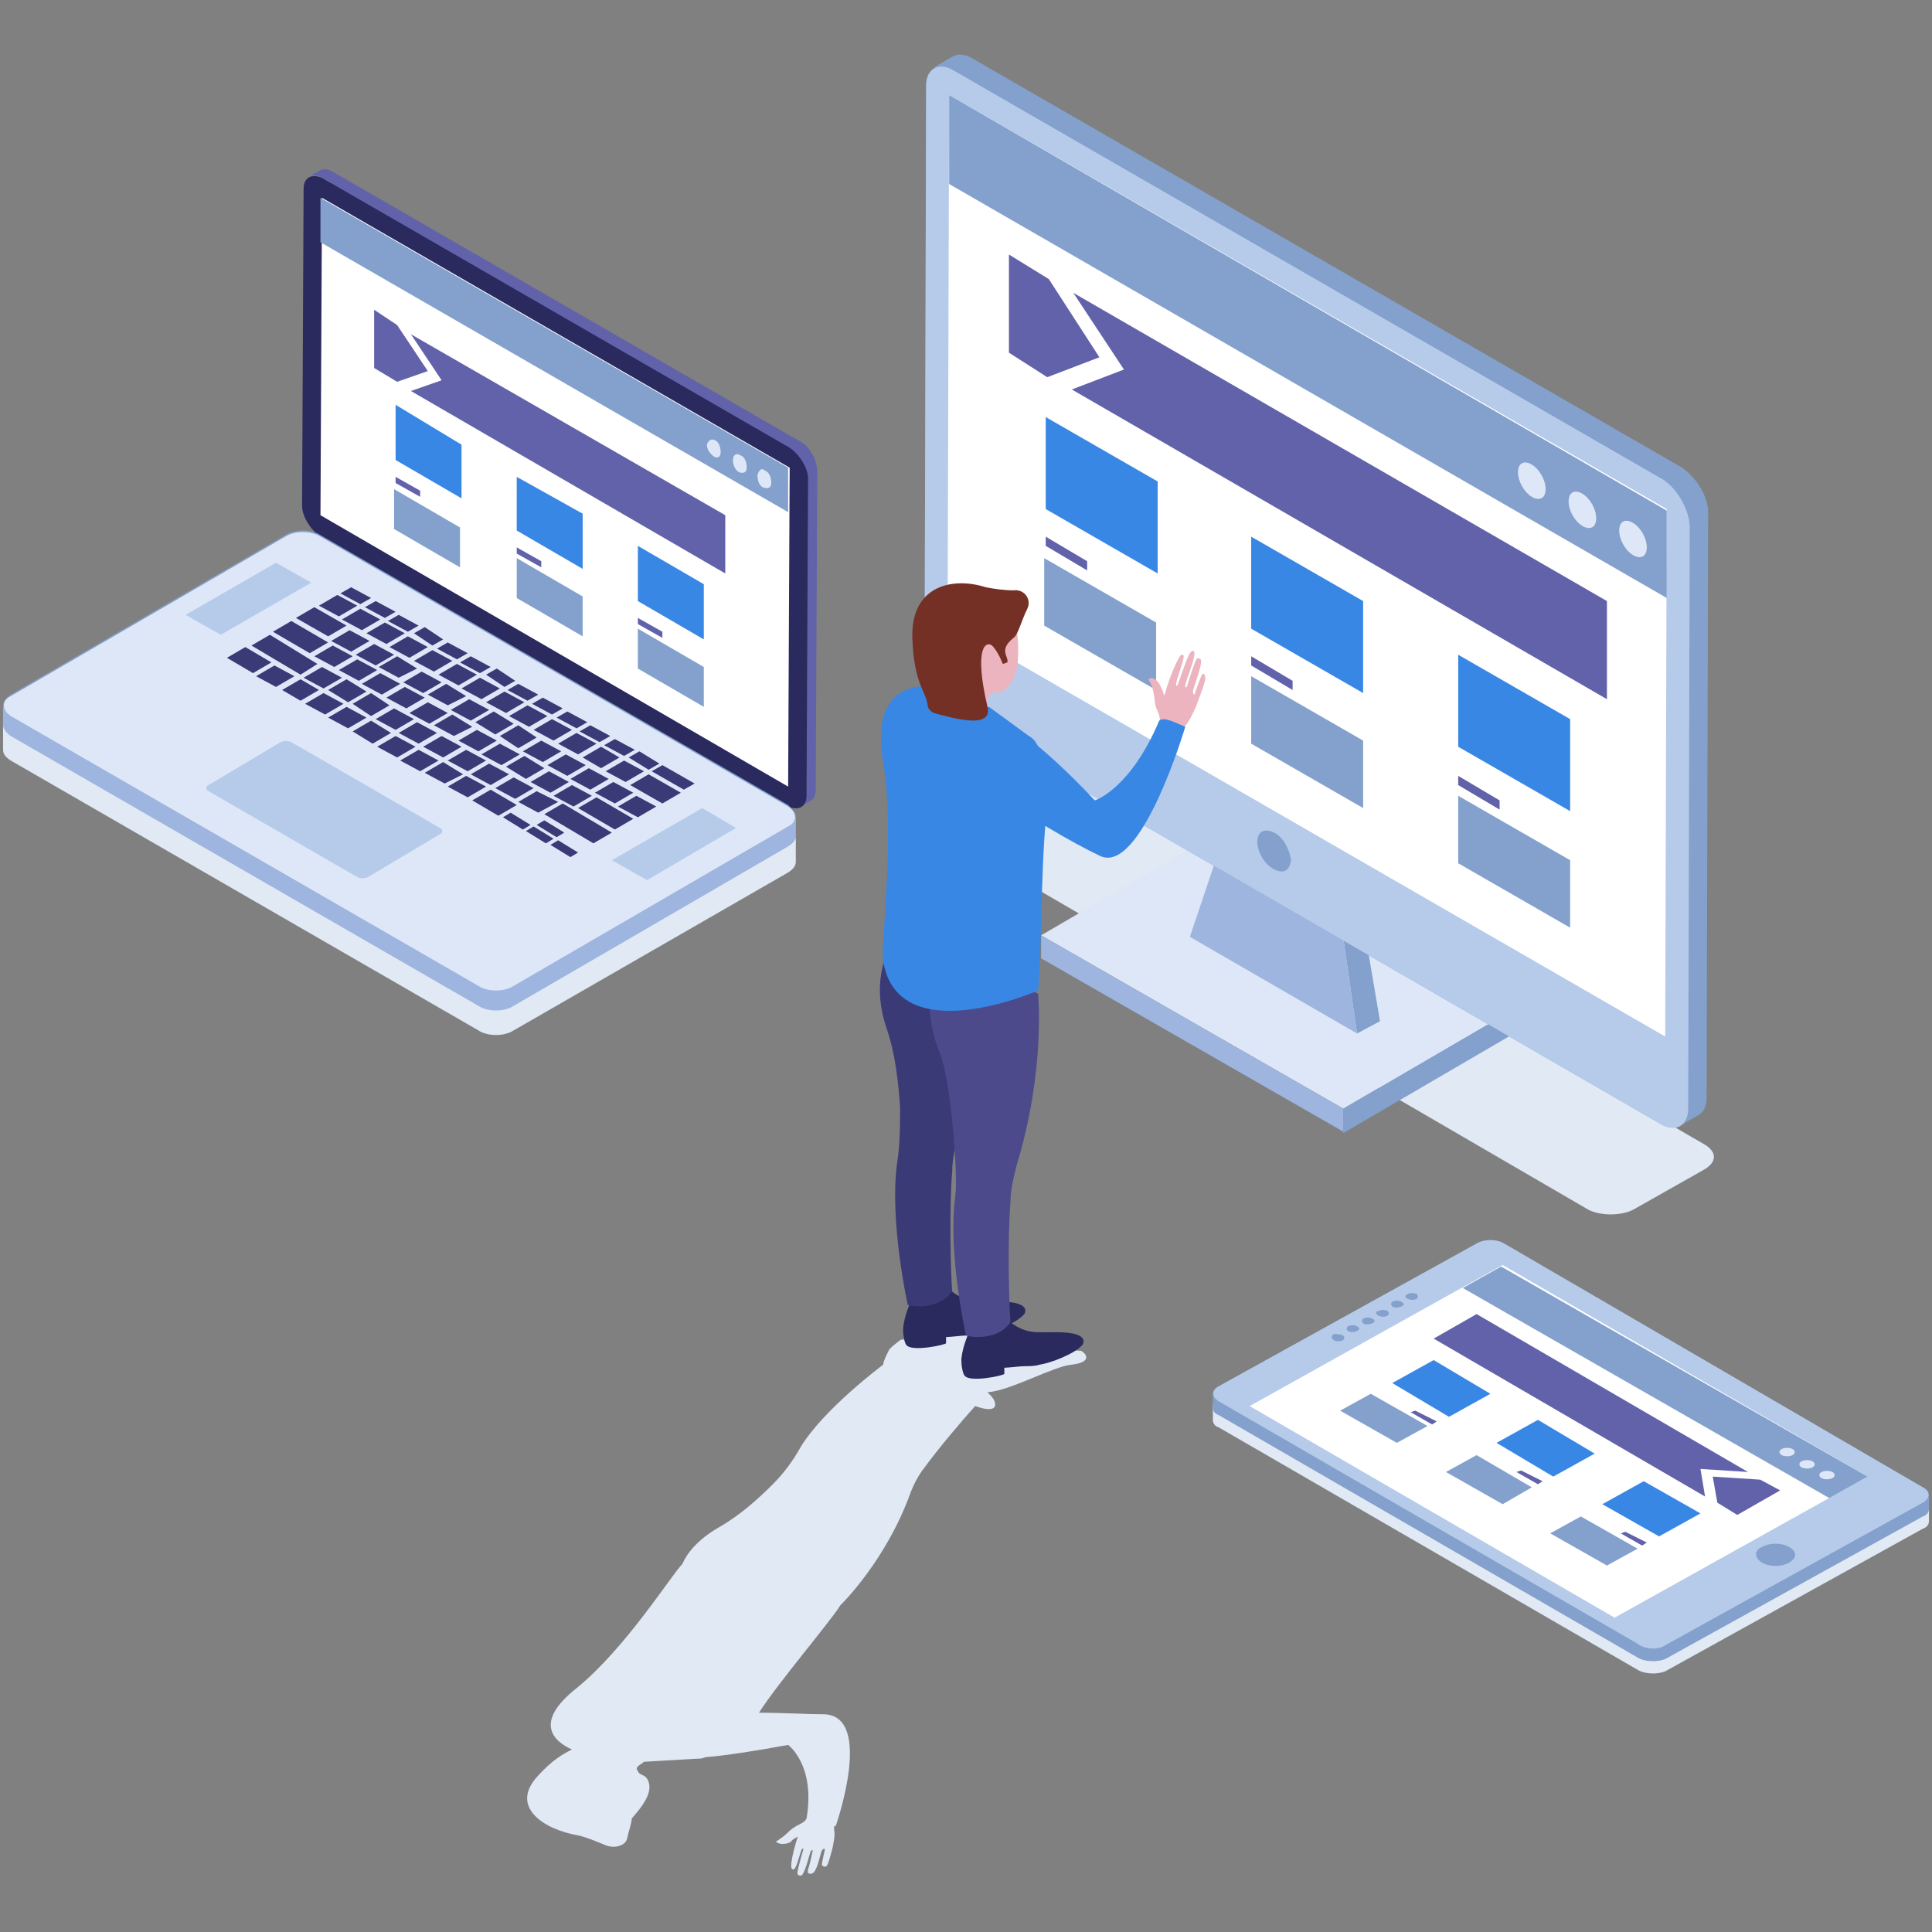 <?xml version="1.0" encoding="utf-8"?>
<!-- Generator: Adobe Illustrator 24.0.0, SVG Export Plug-In . SVG Version: 6.00 Build 0)  -->
<svg version="1.1" id="图层_1" xmlns="http://www.w3.org/2000/svg" xmlns:xlink="http://www.w3.org/1999/xlink" x="0px" y="0px"
	 viewBox="0 0 126 126" style="enable-background:new 0 0 126 126;" xml:space="preserve">
<rect x="0" y="0" width="126" height="126" fill="#808080" stroke="none"/>
<style type="text/css">
	.st0{fill:#E1E9F4;}
	.st1{fill:#83A1CC;}
	.st2{fill:#DEE7F8;}
	.st3{fill:#9EB5DF;}
	.st4{fill:#B6CBEA;}
	.st5{fill:#FFFFFF;}
	.st6{fill:#3887E5;}
	.st7{fill:#6262AA;}
	.st8{fill:#2A2A5E;}
	.st9{fill:#3A3A77;}
	.st10{fill:#ECB4BF;}
	.st11{fill:#4C4A8B;}
	.st12{fill:#753025;}
</style>
<g>
	<g>
		<path class="st0" d="M111.1,76.3l-4.6,2.6c-0.8,0.4-2.1,0.4-2.9,0L59.4,53.2c-0.8-0.5-0.8-1.2,0-1.7L64,49c0.8-0.4,2.1-0.4,2.9,0
			l44.2,25.6C112,75.1,112,75.8,111.1,76.3z"/>
		<g>
			<g>
				<g>
					<g>
						<g>
							<g>
								<g>
									<path class="st1" d="M87.6,72.3l12-7v1.6l-12,7V72.3z"/>
								</g>
								<g>
									<path class="st2" d="M67.9,61l12-7l19.7,11.3l-12,7L67.9,61z"/>
								</g>
								<path class="st3" d="M87.6,72.3v1.5L67.9,62.5V61L87.6,72.3z"/>
							</g>
						</g>
						<g>
							<g>
								<g>
									<g>
										<path class="st1" d="M90,66.6l-1.5,0.8l-2-13.9c0.6,0.4,0.9,1,1.5,1.3L90,66.6z"/>
									</g>
									<path class="st3" d="M88.5,67.4l-10.9-6.3l3.6-10.7c3.7,1.9,1.7,1.1,5.3,3.1L88.5,67.4z"/>
								</g>
							</g>
						</g>
						<g>
							<g>
								<g>
									<g>
										<path class="st1" d="M111.4,33.7l-0.1,37.9c0,0.6-0.2,0.9-0.5,1.1l-1.2,0.7c-0.3,0.2-0.8,0.2-1.3-0.1L62.1,46.6
											c-1-0.6-1.8-1.9-1.8-3.1l0.1-37.9c0-0.6,0.2-1,0.6-1.2c0,0,0,0-0.1,0l1.2-0.7c0.3-0.2,0.8-0.2,1.3,0.1l46.3,26.7
											C110.7,31.2,111.5,32.5,111.4,33.7z"/>
									</g>
									<path class="st4" d="M110.2,34.4l-0.1,37.9c0,1.1-0.8,1.6-1.8,1L62.1,46.6c-1-0.6-1.8-1.9-1.8-3.1l0.1-37.9
										c0-1.1,0.8-1.6,1.8-1l46.3,26.7C109.4,31.9,110.2,33.3,110.2,34.4z"/>
									<path class="st5" d="M61.9,6.2l-0.1,34.4l46.8,27l0.1-34.4L61.9,6.2z"/>
									<path class="st1" d="M61.9,6.2v5.8l46.8,27v-5.7L61.9,6.2z"/>
									<path class="st1" d="M83.1,54.3c-0.6-0.3-1.1-0.1-1.1,0.6c0,0.7,0.5,1.5,1.1,1.8c0.6,0.3,1,0.1,1.1-0.6
										C84.1,55.4,83.7,54.6,83.1,54.3z"/>
								</g>
							</g>
						</g>
					</g>
				</g>
			</g>
			<g>
				<g>
					<path class="st6" d="M75.5,31.4l0,6l-7.3-4.2l0-6L75.5,31.4z"/>
				</g>
				<g>
					<path class="st7" d="M70.9,36.6v0.6l-2.7-1.6V35L70.9,36.6z"/>
				</g>
				<g>
					<path class="st1" d="M75.4,40.6l0,4.4l-7.3-4.2v-4.4L75.4,40.6z"/>
				</g>
				<g>
					<path class="st7" d="M84.3,44.4V45l-2.7-1.6v-0.6L84.3,44.4z"/>
				</g>
				<g>
					<path class="st7" d="M97.8,52.2v0.6l-2.7-1.6v-0.6L97.8,52.2z"/>
				</g>
				<g>
					<g>
						<path class="st1" d="M102.4,56.1l0,4.4l-7.3-4.2v-4.4L102.4,56.1z"/>
					</g>
					<path class="st6" d="M102.4,46.9l0,6l-7.3-4.2l0-6L102.4,46.9z"/>
				</g>
				<g>
					<g>
						<path class="st1" d="M88.9,48.3l0,4.4l-7.3-4.2l0-4.4L88.9,48.3z"/>
					</g>
					<g>
						<path class="st6" d="M88.9,39.2l0,6L81.6,41l0-6L88.9,39.2z"/>
					</g>
					<path class="st7" d="M104.8,39.2l0,6.4L69.9,25.4l3.4-1.3L70,19.1L104.8,39.2z"/>
				</g>
				<path class="st7" d="M68.4,18.2l3.3,5.1l-3.4,1.3L65.8,23l0-6.4L68.4,18.2z"/>
			</g>
			<g>
				<g>
					<path class="st2" d="M99.9,30.3c0.5,0.3,0.9,1,0.9,1.6c0,0.6-0.4,0.8-0.9,0.5c-0.5-0.3-0.9-1-0.9-1.6
						C99,30.2,99.4,30,99.9,30.3z"/>
				</g>
				<g>
					<path class="st2" d="M103.2,32.2c0.5,0.3,0.9,1,0.9,1.6s-0.4,0.8-0.9,0.5c-0.5-0.3-0.9-1-0.9-1.6S102.7,31.9,103.2,32.2z"/>
				</g>
				<path class="st2" d="M106.5,34.1c0.5,0.3,0.9,1,0.9,1.6c0,0.6-0.4,0.8-0.9,0.5c-0.5-0.3-0.9-1-0.9-1.6
					C105.6,34,106,33.8,106.5,34.1z"/>
			</g>
		</g>
		<path class="st7" d="M52.2,28.8L21.7,11.2c-0.3-0.2-0.6-0.2-0.8-0.1l-0.7,0.4c0.2-0.1,0.5-0.1,0.8,0.1l0.6,0.3l-0.6,1l-0.1,20.7
			l30.5,17.6c0,0,1,1.3,0.8,1.4l0.7-0.4c0.2-0.1,0.3-0.4,0.3-0.7l0.1-20.7C53.3,30,52.8,29.1,52.2,28.8z"/>
		<path class="st8" d="M51.5,29.2c0.6,0.4,1.2,1.3,1.2,2l-0.1,20.7c0,0.7-0.5,1-1.2,0.7L20.9,35c-0.6-0.4-1.2-1.3-1.2-2l0.1-20.7
			c0-0.7,0.5-1,1.2-0.7L51.5,29.2z"/>
		<path class="st5" d="M51.5,30.5l-0.1,20.8L20.9,33.6l0.1-20.7L51.5,30.5z"/>
		<path class="st1" d="M20.9,12.9v2.9l30.5,17.6l0-2.9L20.9,12.9z"/>
		<path class="st2" d="M46.6,28.7c0.3,0.1,0.4,0.5,0.4,0.8s-0.2,0.4-0.4,0.3c-0.3-0.2-0.5-0.5-0.5-0.8
			C46.2,28.7,46.4,28.6,46.6,28.7z"/>
		<path class="st2" d="M48.3,29.7c0.3,0.1,0.4,0.5,0.4,0.8s-0.2,0.4-0.5,0.3c-0.3-0.2-0.4-0.5-0.4-0.8C47.8,29.7,48,29.5,48.3,29.7z
			"/>
		<path class="st2" d="M49.9,30.7c0.3,0.1,0.4,0.5,0.4,0.8s-0.2,0.4-0.5,0.3c-0.3-0.1-0.4-0.5-0.4-0.8
			C49.5,30.6,49.7,30.5,49.9,30.7z"/>
		<path class="st1" d="M51.9,53.2v1.6c0,0.3-0.2,0.5-0.5,0.7L33.5,65.9c-0.6,0.4-1.7,0.4-2.3,0L0.7,48.3c-0.3-0.2-0.5-0.4-0.5-0.7
			V46c0-0.3,0.2-0.5,0.5-0.7l17.9-10.4c0.6-0.4,1.7-0.4,2.3,0l30.5,17.6C51.7,52.8,51.9,53,51.9,53.2z"/>
		<path class="st3" d="M51.9,53.2v1.6c0,0.3-0.2,0.5-0.5,0.7L33.5,65.9c-0.6,0.4-1.7,0.4-2.3,0L0.7,48.3c-0.3-0.2-0.5-0.4-0.5-0.7
			V46c0,0.2,0.2,0.5,0.5,0.7l30.5,17.6c0.6,0.4,1.7,0.4,2.3,0l17.9-10.4C51.7,53.7,51.9,53.5,51.9,53.2z"/>
		<path class="st0" d="M51.9,54.6v1.6c0,0.3-0.2,0.5-0.5,0.7L33.5,67.2c-0.6,0.4-1.7,0.4-2.3,0L0.7,49.6c-0.3-0.2-0.5-0.4-0.5-0.7
			v-1.6c0,0.2,0.2,0.5,0.5,0.7l30.5,17.6c0.6,0.4,1.7,0.4,2.3,0l17.9-10.4C51.7,55,51.9,54.8,51.9,54.6z"/>
		<path class="st2" d="M51.4,52.6c0.6,0.4,0.6,1,0,1.3L33.5,64.3c-0.6,0.4-1.7,0.4-2.3,0L0.7,46.7c-0.6-0.4-0.6-1,0-1.3l17.9-10.4
			c0.6-0.4,1.7-0.4,2.3,0L51.4,52.6z"/>
		<path class="st4" d="M28.7,54l-9.7-5.6c-0.2-0.1-0.5-0.1-0.7,0l-4.7,2.8c-0.2,0.1-0.2,0.3,0,0.4l9.7,5.6c0.2,0.1,0.5,0.1,0.7,0
			l4.7-2.8C28.9,54.3,28.9,54.1,28.7,54z"/>
		<path class="st9" d="M25.8,39.9l-0.7,0.4l-1.3-0.7l0.7-0.4L25.8,39.9z"/>
		<path class="st9" d="M24.2,39l-0.7,0.4l-1.3-0.7l0.7-0.4L24.2,39z"/>
		<path class="st9" d="M23.3,39.5l-1.2,0.7l-1.3-0.7l1.2-0.7L23.3,39.5z"/>
		<path class="st9" d="M30.4,45.4L29.2,46l-1.3-0.7l1.2-0.7L30.4,45.4z"/>
		<path class="st9" d="M22.3,44.2l-1.2,0.7l-1.3-0.7l1.2-0.7L22.3,44.2z"/>
		<path class="st9" d="M17.7,43.2l-1.2,0.7l-1.7-1l1.2-0.7L17.7,43.2z"/>
		<path class="st9" d="M19.2,44.1L18,44.8l-1.3-0.7l1.2-0.7L19.2,44.1z"/>
		<path class="st9" d="M20.8,45l-1.2,0.7L18.4,45l1.2-0.7L20.8,45z"/>
		<path class="st9" d="M22.4,45.9l-1.2,0.7l-1.3-0.7l1.2-0.7L22.4,45.9z"/>
		<path class="st9" d="M24.8,40.4l-1.2,0.7l-1.3-0.7l1.2-0.7L24.8,40.4z"/>
		<path class="st9" d="M22.6,40.8l-1.2,0.7l-2.1-1.2l1.2-0.7L22.6,40.8z"/>
		<path class="st9" d="M26.4,41.3L25.2,42l-1.3-0.7l1.2-0.7L26.4,41.3z"/>
		<path class="st9" d="M24.1,41.8l-1.2,0.7l-1.3-0.7l1.2-0.7L24.1,41.8z"/>
		<path class="st9" d="M21.4,41.9l-1.2,0.7l-2.4-1.4l1.2-0.7L21.4,41.9z"/>
		<path class="st9" d="M27.9,42.2l-1.2,0.7l-1.3-0.7l1.2-0.7L27.9,42.2z"/>
		<path class="st9" d="M30.5,42.6L29.8,43l-1.3-0.7l0.7-0.4L30.5,42.6z"/>
		<path class="st9" d="M25.7,42.7l-1.2,0.7l-1.3-0.7l1.2-0.7L25.7,42.7z"/>
		<path class="st9" d="M23,42.8l-1.2,0.7l-1.3-0.7l1.2-0.7L23,42.8z"/>
		<path class="st9" d="M29.5,43.1l-1.2,0.7L27,43.1l1.2-0.7L29.5,43.1z"/>
		<path class="st9" d="M32,43.5l-0.7,0.4l-1.3-0.7l0.7-0.4L32,43.5z"/>
		<path class="st9" d="M20.7,43.3L19.6,44l-3.2-1.9l1.2-0.7L20.7,43.3z"/>
		<path class="st9" d="M27.2,43.6L26,44.2l-1.3-0.7l1.2-0.7L27.2,43.6z"/>
		<path class="st9" d="M24.6,43.7l-1.2,0.7l-1.3-0.7l1.2-0.7L24.6,43.7z"/>
		<path class="st9" d="M31.1,44l-1.2,0.7L28.6,44l1.2-0.7L31.1,44z"/>
		<path class="st9" d="M28.8,44.5l-1.2,0.7l-1.3-0.7l1.2-0.7L28.8,44.5z"/>
		<path class="st9" d="M26.1,44.6l-1.2,0.7l-1.3-0.7l1.2-0.7L26.1,44.6z"/>
		<path class="st9" d="M23.9,45.1l-1.2,0.7L21.4,45l1.2-0.7L23.9,45.1z"/>
		<path class="st9" d="M25.4,46l-1.2,0.7L23,45.9l1.2-0.7L25.4,46z"/>
		<path class="st9" d="M41.4,48.9l-0.7,0.4l-1.3-0.7l0.7-0.4L41.4,48.9z"/>
		<path class="st9" d="M39.8,48l-0.7,0.4l-1.3-0.7l0.7-0.4L39.8,48z"/>
		<path class="st9" d="M38.3,47.1l-0.7,0.4l-1.3-0.7l0.7-0.4L38.3,47.1z"/>
		<path class="st9" d="M42,50.3L40.8,51l-1.3-0.7l1.2-0.7L42,50.3z"/>
		<path class="st9" d="M41.3,53.4l-1.2,0.7l-2.4-1.4l1.2-0.7L41.3,53.4z"/>
		<path class="st9" d="M41.3,51.7l-1.2,0.7l-1.3-0.7l1.2-0.7L41.3,51.7z"/>
		<path class="st9" d="M38.2,49.9L37,50.6l-1.3-0.7l1.2-0.7L38.2,49.9z"/>
		<path class="st9" d="M37.1,51l-1.2,0.7l-1.3-0.7l1.2-0.7L37.1,51z"/>
		<path class="st9" d="M36.8,54.3l-0.5,0.3L35,53.8l0.5-0.3L36.8,54.3z"/>
		<path class="st9" d="M37.7,55.6l-0.5,0.3l-1.3-0.8l0.5-0.3L37.7,55.6z"/>
		<path class="st9" d="M39.9,54.3L38.7,55l-3.2-1.9l1.2-0.7L39.9,54.3z"/>
		<path class="st9" d="M36.4,52.3L35.1,53l-1.3-0.7l1.2-0.7L36.4,52.3z"/>
		<path class="st9" d="M38.6,51.9l-1.2,0.7l-1.3-0.7l1.2-0.7L38.6,51.9z"/>
		<path class="st9" d="M39.7,50.8l-1.2,0.7l-1.3-0.7l1.2-0.7L39.7,50.8z"/>
		<path class="st9" d="M40.4,49.4l-1.2,0.7L38,49.4l1.2-0.7L40.4,49.4z"/>
		<path class="st9" d="M33.6,44.4l-0.7,0.4L31.7,44l0.7-0.4L33.6,44.4z"/>
		<path class="st9" d="M31.7,49.6l-1.2,0.7l-1.3-0.7l1.2-0.7L31.7,49.6z"/>
		<path class="st9" d="M27.7,45.5l-1.2,0.7l-1.3-0.7l1.2-0.7L27.7,45.5z"/>
		<path class="st9" d="M35.1,45.3l-0.7,0.4l-1.3-0.7l0.7-0.4L35.1,45.3z"/>
		<path class="st9" d="M34.2,45.8L33,46.5l-1.3-0.7l1.2-0.7L34.2,45.8z"/>
		<path class="st9" d="M36.7,46.2L36,46.6l-1.3-0.7l0.7-0.4L36.7,46.2z"/>
		<path class="st9" d="M31.9,46.3L30.7,47l-1.3-0.7l1.2-0.7L31.9,46.3z"/>
		<path class="st9" d="M29.2,46.5l-1.2,0.7l-1.3-0.7l1.2-0.7L29.2,46.5z"/>
		<path class="st9" d="M35.7,46.7l-1.2,0.7l-1.3-0.7l1.2-0.7L35.7,46.7z"/>
		<path class="st9" d="M27,46.9l-1.2,0.7l-1.3-0.7l1.2-0.7L27,46.9z"/>
		<path class="st9" d="M33.5,47.2l-1.2,0.7L31,47.1l1.2-0.7L33.5,47.2z"/>
		<path class="st9" d="M30.8,47.4L29.6,48l-1.3-0.7l1.2-0.7L30.8,47.4z"/>
		<path class="st9" d="M37.3,47.6l-1.2,0.7l-1.3-0.7l1.2-0.7L37.3,47.6z"/>
		<path class="st9" d="M25.5,47.8l-1.2,0.7L23,47.7l1.2-0.7L25.5,47.8z"/>
		<path class="st9" d="M28.5,47.8l-1.2,0.7l-1.3-0.7l1.2-0.7L28.5,47.8z"/>
		<path class="st9" d="M35,48.1l-1.2,0.7L32.6,48l1.2-0.7L35,48.1z"/>
		<path class="st9" d="M32.4,48.3l-1.2,0.7l-1.3-0.7l1.2-0.7L32.4,48.3z"/>
		<path class="st9" d="M38.9,48.5l-1.2,0.7l-1.3-0.7l1.2-0.7L38.9,48.5z"/>
		<path class="st9" d="M27.1,48.7l-1.2,0.7l-1.3-0.7l1.2-0.7L27.1,48.7z"/>
		<path class="st9" d="M36.6,49l-1.2,0.7l-1.3-0.7l1.2-0.7L36.6,49z"/>
		<path class="st9" d="M33.9,49.2l-1.2,0.7l-1.3-0.7l1.2-0.7L33.9,49.2z"/>
		<path class="st9" d="M28.6,49.6l-1.2,0.7l-1.3-0.7l1.2-0.7L28.6,49.6z"/>
		<path class="st9" d="M35.5,50.1l-1.2,0.7L33,50l1.2-0.7L35.5,50.1z"/>
		<path class="st9" d="M30.2,50.5L29,51.1l-1.3-0.7l1.2-0.7L30.2,50.5z"/>
		<path class="st9" d="M33.2,50.5L32,51.2l-1.3-0.7l1.2-0.7L33.2,50.5z"/>
		<path class="st9" d="M31.7,51.3l-1.2,0.7l-1.3-0.7l1.2-0.7L31.7,51.3z"/>
		<path class="st9" d="M32.6,44.9l-1.2,0.7l-1.3-0.7l1.2-0.7L32.6,44.9z"/>
		<path class="st9" d="M43,49.8l-0.7,0.4L41,49.4l0.7-0.4L43,49.8z"/>
		<path class="st9" d="M45.3,51.1l-0.7,0.4l-2.1-1.2l0.7-0.4L45.3,51.1z"/>
		<path class="st9" d="M42.8,52.6l-1.2,0.7l-1.3-0.7l1.2-0.7L42.8,52.6z"/>
		<path class="st9" d="M44.4,51.7l-1.2,0.7l-2.1-1.2l1.2-0.7L44.4,51.7z"/>
		<path class="st9" d="M28.9,41.7l-0.7,0.4L27,41.3l0.7-0.4L28.9,41.7z"/>
		<path class="st9" d="M27.3,40.8l-0.7,0.4l-1.3-0.7l0.7-0.4L27.3,40.8z"/>
		<path class="st9" d="M34.6,53.8l-0.5,0.3l-1.3-0.8l0.5-0.3L34.6,53.8z"/>
		<path class="st9" d="M33.7,52.5l-1.2,0.7l-1.7-1l1.2-0.7L33.7,52.5z"/>
		<path class="st9" d="M34.8,51.4l-1.2,0.7l-1.3-0.7l1.2-0.7L34.8,51.4z"/>
		<path class="st9" d="M30.1,48.7l-1.2,0.7l-1.3-0.7l1.2-0.7L30.1,48.7z"/>
		<path class="st9" d="M36.1,54.7L35.6,55l-1.3-0.8l0.5-0.3L36.1,54.7z"/>
		<path class="st9" d="M23.9,46.8l-1.2,0.7l-1.3-0.7l1.2-0.7L23.9,46.8z"/>
		<path class="st4" d="M48,54l-5.8,3.4l-2.3-1.3l5.9-3.4L48,54z"/>
		<path class="st4" d="M20.3,38l-5.9,3.4l-2.3-1.3l5.9-3.4L20.3,38z"/>
		<path class="st6" d="M30.1,29l0,3.5l-4.3-2.5l0-3.6L30.1,29z"/>
		<path class="st7" d="M27.4,32v0.4l-1.6-0.9v-0.4L27.4,32z"/>
		<path class="st1" d="M30,34.4V37l-4.3-2.5l0-2.6L30,34.4z"/>
		<path class="st7" d="M35.3,36.6V37l-1.6-0.9v-0.4L35.3,36.6z"/>
		<path class="st7" d="M43.2,41.2v0.4l-1.6-0.9v-0.4L43.2,41.2z"/>
		<path class="st1" d="M45.9,43.5v2.6l-4.3-2.5V41L45.9,43.5z"/>
		<path class="st6" d="M45.9,38.1v3.6l-4.3-2.5l0-3.6L45.9,38.1z"/>
		<path class="st1" d="M38,38.9v2.6l-4.3-2.5l0-2.6L38,38.9z"/>
		<path class="st6" d="M38,33.5v3.6l-4.3-2.5l0-3.5L38,33.5z"/>
		<path class="st7" d="M47.3,33.6l0,3.8L26.8,25.5l2-0.7l-2-3L47.3,33.6z"/>
		<path class="st7" d="M25.9,21.2l2,3l-2,0.7l-1.5-0.9l0-3.8L25.9,21.2z"/>
		<path class="st0" d="M108.6,109l16.8-9.3c0.3-0.1,0.4-0.3,0.4-0.5l0-0.9c0-0.2-0.1-0.4-0.4-0.5L98.1,81.9c-0.5-0.3-1.3-0.3-1.8,0
			l-16.8,9.3c-0.3,0.1-0.4,0.3-0.4,0.5v0.9c0,0.2,0.1,0.4,0.4,0.5l27.3,15.8C107.3,109.2,108.1,109.2,108.6,109z"/>
		<path class="st1" d="M108.6,108.2l16.8-9.3c0.3-0.1,0.4-0.3,0.4-0.5l0-0.9c0-0.2-0.1-0.4-0.4-0.5L98.1,81.1
			c-0.5-0.3-1.3-0.3-1.8,0l-16.8,9.3c-0.3,0.1-0.4,0.3-0.4,0.5v0.9c0,0.2,0.1,0.4,0.4,0.5l27.3,15.8
			C107.3,108.4,108.1,108.4,108.6,108.2z"/>
		<path class="st4" d="M108.6,107.3l16.8-9.3c0.5-0.3,0.5-0.7,0-1L98.1,81.1c-0.5-0.3-1.3-0.3-1.8,0l-16.8,9.3c-0.5,0.3-0.5,0.7,0,1
			l27.3,15.8C107.3,107.6,108.2,107.6,108.6,107.3z"/>
		<path class="st1" d="M114.9,101.9c0.5,0.3,1.3,0.3,1.8,0c0.5-0.3,0.5-0.7,0-1c-0.5-0.3-1.3-0.3-1.8,0
			C114.4,101.1,114.4,101.6,114.9,101.9z"/>
		<path class="st1" d="M91.8,84.7c0.2,0.1,0.4,0.1,0.6,0c0.1-0.1,0.1-0.2,0-0.3c-0.2-0.1-0.4-0.1-0.6,0
			C91.6,84.5,91.6,84.6,91.8,84.7z"/>
		<path class="st1" d="M90.8,85.2c0.1,0.1,0.4,0.1,0.6,0c0.2-0.1,0.2-0.2,0-0.3c-0.2-0.1-0.4-0.1-0.6,0C90.7,85,90.7,85.1,90.8,85.2
			z"/>
		<path class="st1" d="M89.9,85.8c0.2,0.1,0.4,0.1,0.6,0c0.1-0.1,0.1-0.2,0-0.3c-0.2-0.1-0.4-0.1-0.6,0
			C89.7,85.5,89.7,85.7,89.9,85.8z"/>
		<path class="st1" d="M88.9,86.3c0.1,0.1,0.4,0.1,0.6,0c0.2-0.1,0.2-0.2,0-0.3c-0.2-0.1-0.4-0.1-0.6,0
			C88.8,86.1,88.8,86.2,88.9,86.3z"/>
		<path class="st1" d="M87.9,86.8c0.2,0.1,0.4,0.1,0.6,0c0.2-0.1,0.2-0.2,0-0.3c-0.1-0.1-0.4-0.1-0.6,0
			C87.8,86.6,87.8,86.7,87.9,86.8z"/>
		<path class="st1" d="M87,87.4c0.1,0.1,0.4,0.1,0.6,0c0.1-0.1,0.1-0.2,0-0.3C87.4,87,87.1,87,87,87C86.8,87.1,86.8,87.3,87,87.4z"
			/>
		<path class="st5" d="M121.8,96.3l-16.5,9.2L81.5,91.7l16.5-9.2L121.8,96.3z"/>
		<path class="st1" d="M121.8,96.3l-2.5,1.4L95.4,84l2.5-1.4L121.8,96.3z"/>
		<path class="st2" d="M119.5,96c-0.2-0.1-0.5-0.1-0.7,0c-0.2,0.1-0.2,0.3,0,0.4c0.2,0.1,0.5,0.1,0.7,0
			C119.7,96.3,119.7,96.1,119.5,96z"/>
		<path class="st2" d="M117.5,95.3c-0.2,0.1-0.2,0.3,0,0.4c0.2,0.1,0.5,0.1,0.7,0c0.2-0.1,0.2-0.3,0-0.4
			C118,95.2,117.7,95.2,117.5,95.3z"/>
		<path class="st2" d="M116.2,94.5c-0.2,0.1-0.2,0.3,0,0.4c0.2,0.1,0.5,0.1,0.7,0c0.2-0.1,0.2-0.3,0-0.4
			C116.7,94.4,116.4,94.4,116.2,94.5z"/>
		<path class="st6" d="M107.2,96.6l-2.7,1.5l3.7,2.1l2.7-1.5L107.2,96.6z"/>
		<path class="st7" d="M106,99.9l-0.3,0.1l1.4,0.8l0.3-0.2L106,99.9z"/>
		<path class="st1" d="M103.1,98.9l-2,1.1l3.7,2.1l2-1.1L103.1,98.9z"/>
		<path class="st7" d="M99.2,95.9l-0.3,0.1l1.4,0.8l0.3-0.2L99.2,95.9z"/>
		<path class="st7" d="M92.3,92L92,92.1l1.4,0.8l0.3-0.2L92.3,92z"/>
		<path class="st1" d="M89.4,90.9l-2,1.1l3.7,2.1l2-1.1L89.4,90.9z"/>
		<path class="st6" d="M93.5,88.7l-2.7,1.5l3.7,2.2l2.7-1.5L93.5,88.7z"/>
		<path class="st1" d="M96.3,94.9l-2,1.1l3.7,2.1l1.9-1.1L96.3,94.9z"/>
		<path class="st6" d="M100.3,92.6l-2.7,1.5l3.7,2.2l2.7-1.5L100.3,92.6z"/>
		<path class="st7" d="M96.3,85.7l-2.8,1.6l17.7,10.3l-0.3-1.8L114,96L96.3,85.7z"/>
		<path class="st7" d="M114.8,96.5l-3.1-0.2L112,98l1.3,0.8l2.8-1.6L114.8,96.5z"/>
	</g>
	<g>
		<path class="st0" d="M69.9,89c-1.2,0.1-4,1.7-5.5,1.8c0.3,0.3,0.5,0.5,0.5,0.8c0,0,0.1,0.6-1.3,0.1c-1,1.1-2.5,2.9-3.3,4
			c-0.4,0.5-0.7,1.1-0.9,1.6c-1.6,4.5-4.6,7.4-4.6,7.4c-0.6,1-4.1,5.1-5.3,7c0,0,0,0,0,0c1.6,0,3.1,0.1,4.3,0.1
			c3.2,0.2,0.7,7.3,0.7,7.3c0,0-0.1,0-0.1,0c0,0.1,0,0.2,0,0.3c0.1,0.2-0.1,1.1-0.1,1.1c0,0-0.3,1.2-0.4,1.2c-0.1,0.1-0.3,0-0.3-0.1
			c0-0.1,0.2-1,0.2-1c0,0-0.1-0.1-0.2,0.1c-0.1,0.1-0.3,1.5-0.7,1.5c-0.3,0-0.2-0.1-0.2-0.3c0.1-0.2,0.3-1.2,0.3-1.2s0-0.1-0.1,0
			c-0.1,0.1-0.3,1.2-0.6,1.6c0,0-0.2,0.1-0.3-0.1c0-0.3,0.4-1.6,0.4-1.6s-0.1-0.1-0.1,0c-0.1,0.1-0.3,1.1-0.5,1.3
			c0,0-0.2,0.1-0.2-0.2c0-0.3,0.1-0.8,0.3-1.5c0.2-0.6,0.1-0.4,0.1-0.4s-0.4,0.2-0.4,0.3c-0.1,0.1-0.7,0.3-1,0c0,0,0.2-0.1,0.3-0.2
			c0.2-0.1,0.6-0.5,0.6-0.5s0.2-0.2,0.6-0.4c0.2-0.1,0.4-0.2,0.5-0.4c0,0,0,0,0,0c0.6-3.5-1.2-4.8-1.2-4.8c-2.2,0.4-4.1,0.7-5.4,0.8
			h0c-0.2,0.1-0.4,0.1-0.6,0.1l-3.4,0.2c-0.1,0.1-0.3,0.2-0.4,0.3c-0.1,0.1-0.1,0.2,0,0.3c0.1,0.3,0.4,0.2,0.6,0.5
			c0.5,0.8-0.3,1.8-1,2.6v0c0,0.3-0.2,0.8-0.3,1.3c-0.1,0.5-0.9,0.7-1.5,0.4c-0.5-0.2-1.2-0.5-1.7-0.6c-2.3-0.4-4.5-1.9-2.6-3.9
			c0.9-1,1.6-1.4,2.2-1.7c-1.1-0.5-2.6-1.7,0.3-4c3.2-2.6,6.2-7.4,6.9-8.1c0,0,0,0,0,0c0.3-0.7,1-1.6,2.4-2.4
			c1.4-0.8,2.6-1.9,3.5-2.8c0.7-0.7,1.3-1.5,1.8-2.4c1.5-2.5,5.4-5.4,5.4-5.4s0,0,0,0c0-0.2,0.2-0.6,0.4-1c0,0,0.1-0.1,0.1-0.1
			c0.2-0.2,0.5-0.4,0.6-0.5c0.2-0.1,0.5,0,0.8,0.1c-0.1-0.2-0.1-0.4-0.1-0.4s1.4-1.1,1.6-1.1c0.1,0,2.2,0.2,2.2,0.2L63,87.9
			c0.1-0.1,0.3-0.3,0.4-0.3c0.6-0.2,2.4,1,2.3,1c0,0-0.2,0.2-0.2,0.3c0.2,0.1,3.1-1,5-0.8C70.6,88.1,71.5,88.8,69.9,89z"/>
		<g>
			<g>
				<path class="st8" d="M59.4,84.9l2.4-0.9c1.4,1.2,2.1,0.8,3.8,0.9c1.7,0.1,1.2,0.8,1.2,0.8c-0.5,0.6-2.1,1.2-2.8,1.3
					c-0.3,0.1-0.7,0.1-1,0.1c-0.3,0-1,0.1-1.3,0.1c0,0,0,0.3,0,0.4c0,0.1-2.3,0.6-2.6,0.1c-0.1-0.1-0.2-0.6-0.2-0.9
					c0-0.1,0-0.1,0-0.2C59,85.7,59.4,84.9,59.4,84.9z"/>
				<g>
					<g>
						<g>
							<g>
								<g>
									<g>
										<g>
											<g>
												<g>
													<g>
														<g>
															<g>
																<g>
																	<g>
																		<path class="st10" d="M66,39.5c0,0-5,1.2-5,1.5c0,0.1-0.4,5.1-0.4,6.3c0.1,1.9,5,1.2,4.4-0.1
																			c-0.4-0.8-0.9-1.5-0.4-1.9c0.3-0.3,0.5,0,0.9-0.3C67.2,43.8,66,39.5,66,39.5z"/>
																	</g>
																</g>
															</g>
														</g>
													</g>
												</g>
											</g>
										</g>
									</g>
								</g>
							</g>
						</g>
					</g>
					<g>
						<path class="st9" d="M57.8,67c-1.1-3.3,0.3-5.4,0.6-6l5.5,1.8c0,0,0.5,4.9-1.4,11.2c-0.2,0.8-0.4,1.6-0.4,2.4
							c-0.2,2.3-0.1,6.7,0,7.8c-0.5,0.8-1.8,1.2-2.9,0.9c0,0-1.2-5.4-0.7-9.2c0.2-1.2,0.2-2.5,0.2-3.7C58.6,70.7,58.4,68.7,57.8,67z
							"/>
					</g>
					<g>
						<path class="st8" d="M63.2,86.9l2.4-0.9c1.4,1.2,2.1,0.8,3.8,0.9c1.7,0.1,1.2,0.8,1.2,0.8c-0.5,0.6-2.1,1.2-2.8,1.3
							c-0.3,0.1-0.7,0.1-1,0.1c-0.3,0-1,0.1-1.3,0.1c0,0,0,0.3,0,0.4c0,0.1-2.3,0.6-2.6,0.1c-0.1-0.1-0.2-0.6-0.2-0.9
							c0-0.1,0-0.1,0-0.2C62.8,87.7,63.2,86.9,63.2,86.9z"/>
						<path class="st11" d="M61.3,68.7c-1.3-3.1-0.4-6.2-0.1-6.7l6.5,2.8c0,0,0.5,5-1.4,11.2c-0.2,0.8-0.4,1.6-0.4,2.4
							c-0.2,2.3-0.1,6.7,0,7.8c-0.4,0.8-1.8,1.2-2.9,0.9c0,0-1.2-5.3-0.7-9.1C62.5,76.7,62,70.4,61.3,68.7z"/>
					</g>
					<path class="st6" d="M57.6,49.7c-1-5.8,3.4-4.9,3.4-4.9c0.1,1.3,2.2,1.7,3.5,1.3l2.6,1.9c0.2,0.1,0.4,0.3,0.5,0.5
						c0.2,0.3,0.4,0.8,0.5,1.4c0.2,1.2,0.2,2.5,0.1,3.7c-0.3,2.8-0.3,9.5-0.5,11c0,0-9.1,4-10.1-1.9C57.4,61.9,58.4,54.5,57.6,49.7z
						"/>
					<path class="st12" d="M66.1,38.5c-0.6,0-1.3-0.1-1.8-0.2c-2.2-0.7-4.9-0.1-4.8,3.3c0.1,3,0.9,3.5,1,4.4c0,0.2,0.2,0.4,0.4,0.5
						c0.8,0.2,3.9,1.2,3.5-0.4c-0.9-3.9-0.1-4.3,0.3-4c0.4,0.4,0.7,1.2,0.7,1.2l0.3-0.1c0.1-0.4-0.6-0.8,0.4-1.6
						c0.3-0.2,0.5-1.1,0.9-1.9C67.3,39.1,66.8,38.4,66.1,38.5z"/>
				</g>
			</g>
			<g>
				<path class="st10" d="M78.4,44c-0.1,0.1-0.5,1.3-0.5,1.3c0,0-0.1,0-0.1-0.2c0-0.2,0.7-1.9,0.5-2.1c-0.2-0.2-0.3,0-0.4,0.3
					c-0.1,0.2-0.5,1.5-0.5,1.5s-0.1,0.1-0.1-0.1c0-0.2,0.6-1.6,0.6-2.1c0-0.1-0.1-0.3-0.3,0c-0.2,0.3-0.8,2.1-0.8,2.1
					s-0.1,0.1-0.1-0.1c0-0.2,0.5-1.5,0.5-1.8c0-0.1-0.2-0.2-0.3,0.1c-0.2,0.3-0.5,1-0.8,1.9c-0.2,0.8-0.2,0.5-0.2,0.5
					s-0.1-0.4-0.2-0.5c0-0.1-0.4-0.8-0.8-0.5c0,0,0.1,0.2,0.2,0.4c0.1,0.2,0.2,0.9,0.2,0.9s0,0.4,0.2,0.8c0.2,0.4,0.2,0.9,0,1.4
					l1.4,0.4c0,0,0.3-0.8,0.5-1c0.2-0.2,0.7-1.3,0.7-1.4c0,0,0.6-1.5,0.5-1.6C78.6,43.9,78.4,43.9,78.4,44z"/>
				<g>
					<path class="st6" d="M64.3,49.2c0.5-1.5,2-1.7,3.2-0.7c1,0.8,2.4,2.1,3.9,3.7c0,0,2.3-0.7,4.2-5.2c0.3-0.3,1.2,0.2,1.7,0.4
						c0,0-2.9,9.8-5.6,8.4c-1.9-0.9-4.7-2.6-6.6-3.9C64.3,51.3,64,50.2,64.3,49.2z"/>
				</g>
			</g>
		</g>
	</g>
</g>
</svg>
